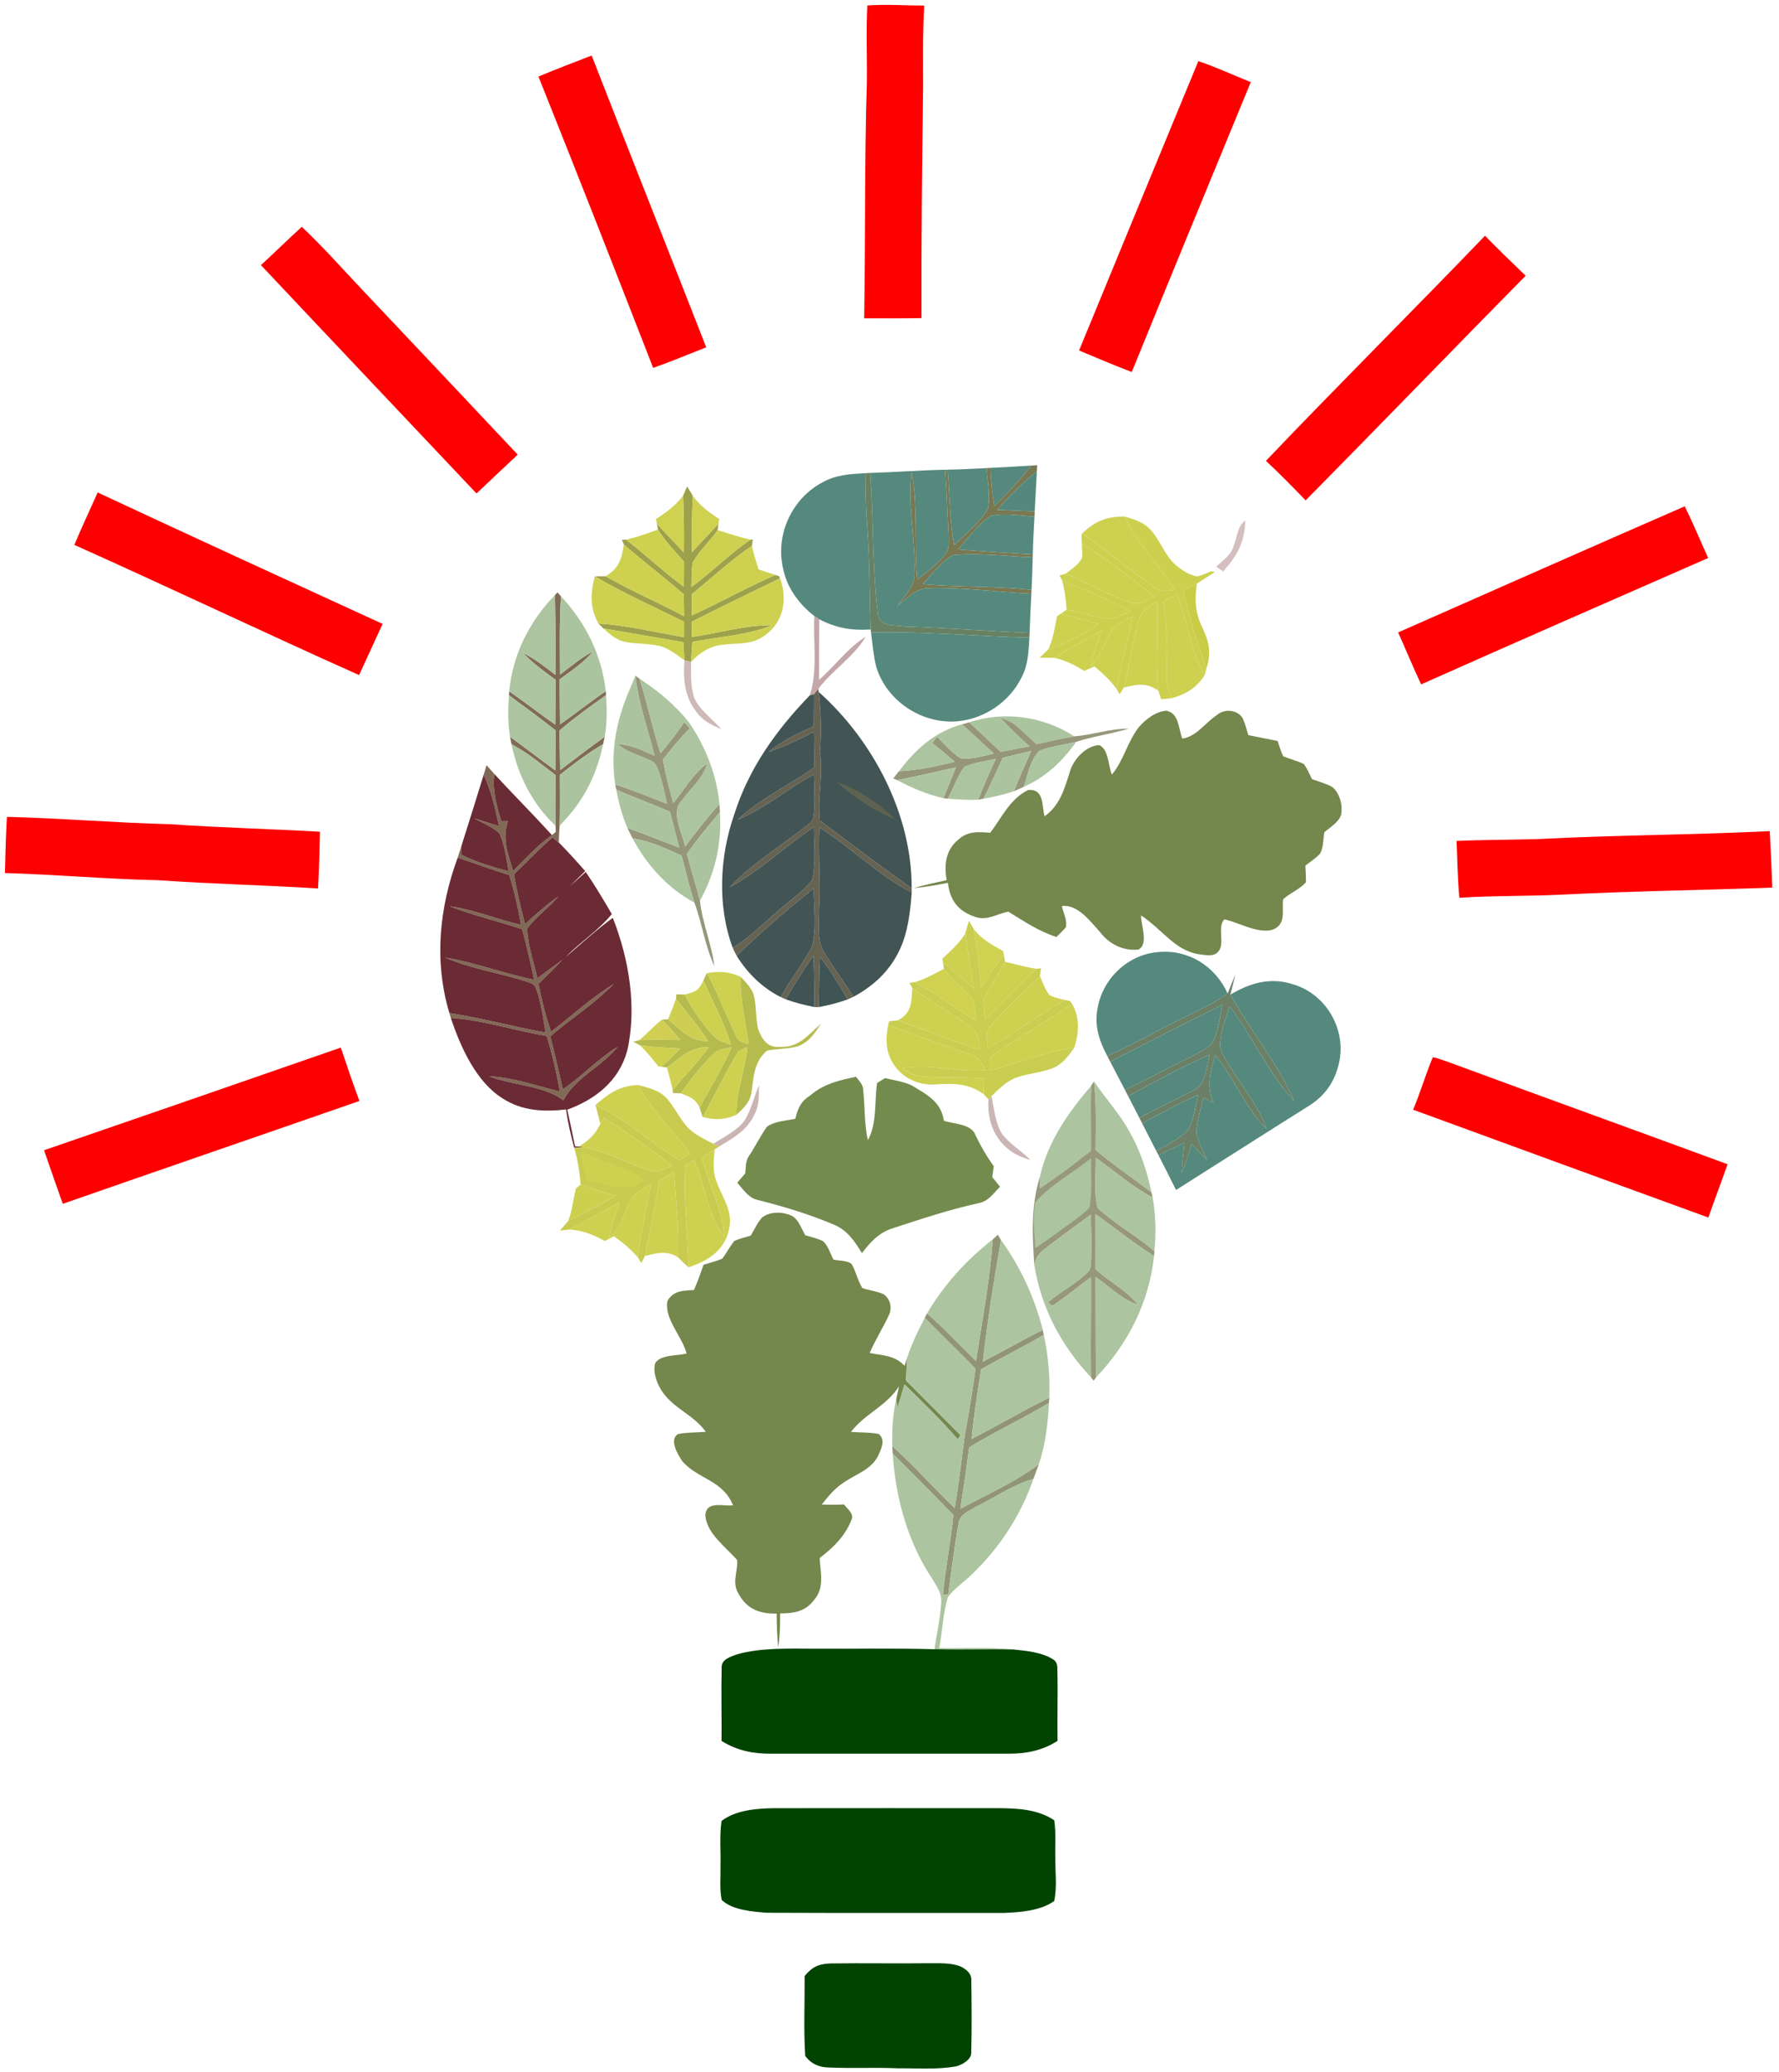 <?xml version="1.0" encoding="UTF-8" standalone="no"?>
<!DOCTYPE svg PUBLIC "-//W3C//DTD SVG 1.1//EN" "http://www.w3.org/Graphics/SVG/1.1/DTD/svg11.dtd">
<svg viewBox="0 0 450 524" height="524.0pt" width="450.0pt" xmlns="http://www.w3.org/2000/svg" version="1.1">
<path d="M 0.00 0.00 L 450.00 0.00 L 450.00 524.00 L 0.00 524.00 L 0.00 0.00 Z" fill="#ffffff" />
<path d="M 219.39 1.38 C 224.16 1.05 229.00 1.39 233.78 1.42 C 233.39 8.28 233.49 15.13 233.50 22.00 C 233.25 41.47 233.03 60.96 233.09 80.44 C 228.25 80.52 223.42 80.51 218.59 80.49 C 218.94 60.66 218.65 40.82 219.27 21.00 C 219.36 14.47 219.06 7.90 219.39 1.38 Z" fill="#fe0000" />
<path d="M 149.66 14.04 C 159.25 38.66 169.02 63.22 178.64 87.83 C 174.17 89.58 169.75 91.43 165.22 93.04 C 155.64 68.45 146.02 43.86 136.20 19.36 C 140.65 17.50 145.16 15.79 149.66 14.04 Z" fill="#fd0001" />
<path d="M 303.12 15.46 C 307.62 16.98 311.97 19.00 316.38 20.77 C 306.34 45.20 296.23 69.61 286.28 94.08 C 281.79 92.36 277.36 90.50 272.95 88.63 C 282.96 64.26 293.07 39.82 303.12 15.46 Z" fill="#fd0001" />
<path d="M 76.34 57.36 C 81.71 62.41 86.61 67.98 91.68 73.33 C 104.80 87.18 117.87 101.08 130.96 114.97 C 127.49 118.24 123.99 121.50 120.53 124.79 C 102.36 105.54 84.15 86.33 66.01 67.05 C 69.48 63.85 72.85 60.54 76.34 57.36 Z" fill="#fe0001" />
<path d="M 375.63 59.62 C 378.99 63.06 382.46 66.38 385.91 69.73 C 367.30 88.60 348.89 107.69 330.26 126.54 C 326.99 123.13 323.67 119.77 320.22 116.54 C 338.48 97.39 357.28 78.70 375.63 59.62 Z" fill="#fe0001" />
<path d="M 260.92 117.74 C 257.94 121.30 254.97 124.83 251.51 127.94 C 250.97 124.75 250.67 121.56 250.52 118.32 C 253.99 118.15 257.45 117.95 260.92 117.74 Z" fill="#56887d" />
<path d="M 260.92 117.74 L 262.37 117.65 L 262.28 119.15 C 258.67 122.16 255.29 125.28 252.31 128.93 C 255.45 129.11 258.59 129.23 261.73 129.33 L 261.67 130.63 C 258.11 130.45 254.05 129.66 250.56 130.50 C 247.34 132.60 244.87 136.08 242.36 138.96 C 248.65 139.44 254.94 139.87 261.24 140.24 L 261.22 140.92 C 254.59 140.67 247.73 139.74 241.11 140.37 C 238.08 142.00 235.73 145.22 233.42 147.72 C 242.59 148.58 251.77 148.14 260.93 149.18 L 260.88 150.13 C 252.26 149.77 243.58 148.46 234.96 148.73 C 231.76 148.67 229.32 151.42 226.94 153.24 C 228.47 151.16 231.00 148.70 231.26 146.04 C 231.82 137.25 229.48 128.15 230.61 119.44 C 232.27 128.31 231.17 137.55 232.05 146.55 C 234.49 144.61 237.29 142.63 239.15 140.11 C 240.28 138.72 239.89 136.70 239.93 135.01 C 239.68 129.60 239.44 124.19 239.08 118.79 L 239.69 118.77 C 240.26 125.18 240.19 131.63 241.36 137.90 C 244.24 135.03 247.65 132.28 249.84 128.84 C 250.57 125.52 249.80 121.74 249.50 118.38 L 250.52 118.32 C 250.67 121.56 250.97 124.75 251.51 127.94 C 254.97 124.83 257.94 121.30 260.92 117.74 Z" fill="#797851" />
<path d="M 239.08 118.79 C 239.44 124.19 239.68 129.60 239.93 135.01 C 239.89 136.70 240.28 138.72 239.15 140.11 C 237.29 142.63 234.49 144.61 232.05 146.55 C 231.17 137.55 232.27 128.31 230.61 119.44 C 229.48 128.15 231.82 137.25 231.26 146.04 C 231.00 148.70 228.47 151.16 226.94 153.24 C 229.32 151.42 231.76 148.67 234.96 148.73 C 243.58 148.46 252.26 149.77 260.88 150.13 C 260.70 153.43 260.56 156.73 260.44 160.03 C 249.95 159.66 239.50 158.75 229.00 158.45 C 226.23 158.00 222.38 158.77 222.00 154.98 C 220.65 143.31 220.95 131.35 220.14 119.60 C 226.46 119.41 232.76 118.91 239.08 118.79 Z" fill="#55897d" />
<path d="M 239.69 118.77 C 242.96 118.71 246.23 118.55 249.50 118.38 C 249.80 121.74 250.57 125.52 249.84 128.84 C 247.65 132.28 244.24 135.03 241.36 137.90 C 240.19 131.63 240.26 125.18 239.69 118.77 Z" fill="#56897e" />
<path d="M 218.92 119.66 C 218.91 124.12 219.01 128.58 219.36 133.03 C 220.03 141.70 219.93 150.48 220.24 159.18 C 215.43 159.51 211.51 158.83 207.24 156.61 L 207.05 156.51 L 205.99 155.80 C 202.09 152.73 199.10 148.73 198.09 143.80 C 196.07 135.25 200.31 126.04 208.07 121.97 C 211.50 120.05 215.08 119.87 218.92 119.66 Z" fill="#55897d" />
<path d="M 218.92 119.66 L 220.14 119.60 C 220.95 131.35 220.65 143.31 222.00 154.98 C 222.38 158.77 226.23 158.00 229.00 158.45 C 239.50 158.75 249.95 159.66 260.44 160.03 L 260.39 161.23 C 247.04 160.96 233.66 159.59 220.32 159.96 L 220.24 159.18 C 219.93 150.48 220.03 141.70 219.36 133.03 C 219.01 128.58 218.91 124.12 218.92 119.66 Z" fill="#688162" />
<path d="M 262.28 119.15 C 262.11 122.55 261.91 125.94 261.73 129.33 C 258.59 129.23 255.45 129.11 252.31 128.93 C 255.29 125.28 258.67 122.16 262.28 119.15 Z" fill="#55887c" />
<path d="M 173.80 123.02 C 174.31 123.78 174.76 124.56 175.23 125.35 C 175.05 130.12 174.91 134.89 175.00 139.67 C 177.23 137.25 179.54 134.91 181.74 132.46 L 181.52 134.08 C 179.57 136.86 176.93 139.24 175.26 142.19 C 174.86 144.22 174.96 146.38 174.91 148.44 C 180.04 144.64 184.58 140.07 189.83 136.47 L 190.43 136.43 C 190.35 136.98 190.27 137.53 190.19 138.07 C 184.80 141.63 180.05 146.19 175.01 150.23 C 175.00 152.03 175.00 153.83 175.00 155.63 C 182.13 152.39 188.97 148.50 196.15 145.40 L 197.07 145.71 L 197.31 146.23 C 189.87 149.87 182.40 153.48 175.00 157.20 C 175.00 158.50 174.99 159.80 174.99 161.10 C 181.77 160.11 188.56 158.03 195.35 158.11 C 189.05 160.70 181.80 160.97 175.14 162.34 C 175.03 164.03 174.92 165.72 174.80 167.40 L 173.14 166.98 C 173.02 165.46 172.94 163.92 172.86 162.40 C 166.11 161.26 159.38 160.05 152.64 158.94 L 151.36 157.68 C 158.69 158.11 165.68 159.92 173.02 161.13 C 173.01 159.82 173.00 158.52 173.00 157.21 C 165.45 153.47 157.71 150.01 150.45 145.75 C 151.35 145.73 152.26 145.73 153.16 145.72 C 159.63 149.42 166.47 152.35 173.04 155.84 C 173.01 153.99 172.98 152.13 172.95 150.28 C 168.00 145.97 162.72 142.03 157.80 137.69 L 157.30 136.50 L 158.39 136.46 C 163.33 140.35 167.92 144.63 172.98 148.38 C 172.99 146.27 173.01 144.16 173.02 142.05 C 170.76 139.46 168.20 136.84 166.43 133.91 L 166.16 132.44 C 168.38 134.91 170.73 137.28 172.98 139.73 C 173.08 134.93 172.96 130.14 172.80 125.34 C 173.12 124.56 173.45 123.79 173.80 123.02 Z" fill="#9ea14b" />
<path d="M 24.70 124.54 C 48.68 135.73 72.73 146.76 96.78 157.78 C 94.80 162.09 92.82 166.41 90.83 170.72 C 66.73 159.95 42.90 148.58 18.81 137.80 C 20.66 133.33 22.74 128.97 24.70 124.54 Z" fill="#fd0001" />
<path d="M 172.80 125.34 C 172.96 130.14 173.08 134.93 172.98 139.73 C 170.73 137.28 168.38 134.91 166.16 132.44 L 165.93 131.26 C 168.51 129.60 170.93 127.82 172.80 125.34 Z" fill="#cfd150" />
<path d="M 175.23 125.35 C 176.99 127.86 179.37 129.59 181.91 131.24 L 181.74 132.46 C 179.54 134.91 177.23 137.25 175.00 139.67 C 174.91 134.89 175.05 130.12 175.23 125.35 Z" fill="#cfd150" />
<path d="M 426.16 128.04 C 428.27 132.33 430.10 136.76 432.08 141.11 C 407.86 151.72 383.63 162.31 359.48 173.07 C 357.44 168.73 355.62 164.31 353.66 159.93 C 377.81 149.29 401.97 138.57 426.16 128.04 Z" fill="#fe0001" />
<path d="M 261.67 130.63 C 261.49 133.83 261.32 137.03 261.24 140.24 C 254.94 139.87 248.65 139.44 242.36 138.96 C 244.87 136.08 247.34 132.60 250.56 130.50 C 254.05 129.66 258.11 130.45 261.67 130.63 Z" fill="#55897d" />
<path d="M 284.44 130.63 C 287.67 137.60 293.27 142.56 297.06 149.19 C 294.89 149.55 293.51 149.77 291.66 148.32 C 285.61 143.95 279.76 139.27 273.73 134.86 C 277.13 131.77 279.75 130.61 284.44 130.63 Z" fill="#ced150" />
<path d="M 284.44 130.63 C 286.68 131.28 288.78 131.86 290.54 133.48 C 293.23 135.98 294.45 140.23 297.24 142.74 C 298.81 144.10 300.75 145.38 302.82 145.78 C 304.03 145.52 305.20 144.94 306.35 144.48 C 306.68 144.53 307.01 144.59 307.34 144.64 C 305.82 145.62 304.29 146.60 302.76 147.58 C 301.65 148.22 300.51 148.83 299.38 149.43 C 300.69 156.13 302.94 162.49 305.21 168.90 L 304.72 170.70 C 300.87 164.17 300.53 157.29 297.67 150.28 C 296.50 150.90 295.35 151.56 294.21 152.21 C 294.87 156.79 295.33 161.37 295.15 166.00 C 295.21 169.81 294.41 173.14 296.49 176.56 C 295.56 176.67 294.63 176.74 293.70 176.82 L 293.00 174.67 C 292.26 167.21 293.11 159.57 292.69 152.05 C 290.73 153.46 288.66 154.33 288.05 156.89 C 286.45 162.46 285.70 168.27 284.27 173.89 L 283.21 175.58 L 282.54 174.38 C 283.23 168.06 285.41 162.11 286.50 155.82 C 284.28 157.09 281.64 157.89 280.57 160.40 C 279.17 163.22 277.89 166.05 275.95 168.57 C 276.55 165.39 277.56 162.38 278.80 159.40 C 274.72 161.68 270.58 163.85 266.62 166.36 C 265.41 166.34 264.20 166.32 262.98 166.32 C 263.71 165.61 264.44 164.91 265.18 164.21 C 269.75 162.52 274.01 160.74 277.89 157.71 C 274.67 156.97 271.50 156.06 268.31 155.20 L 269.79 154.20 C 273.05 154.79 276.21 155.88 279.48 156.38 C 281.63 156.82 284.05 155.31 286.01 154.55 C 281.25 151.97 276.30 149.87 271.27 147.91 C 270.39 147.53 269.51 147.14 268.65 146.74 L 267.97 145.54 L 269.56 145.08 C 274.94 147.37 280.15 150.34 285.69 152.23 C 288.17 153.24 289.83 151.76 292.08 150.93 C 286.10 146.27 280.16 141.35 273.65 137.44 C 273.61 136.77 273.58 136.11 273.56 135.44 L 273.73 134.86 C 279.76 139.27 285.61 143.95 291.66 148.32 C 293.51 149.77 294.89 149.55 297.06 149.19 C 293.27 142.56 287.67 137.60 284.44 130.63 Z" fill="#ccd04e" />
<path d="M 314.98 131.60 C 314.90 137.05 312.96 140.58 309.37 144.51 C 308.80 144.11 308.23 143.70 307.66 143.30 C 309.24 141.77 311.40 140.34 312.03 138.12 C 312.99 135.68 312.87 133.39 314.98 131.60 Z" fill="#d5bec0" />
<path d="M 166.43 133.91 C 168.20 136.84 170.76 139.46 173.02 142.05 C 173.01 144.16 172.99 146.27 172.98 148.38 C 167.92 144.63 163.33 140.35 158.39 136.46 C 161.15 135.85 163.78 134.88 166.43 133.91 Z" fill="#ced14f" />
<path d="M 181.52 134.08 C 184.30 134.87 187.00 135.86 189.83 136.47 C 184.58 140.07 180.04 144.64 174.91 148.44 C 174.96 146.38 174.86 144.22 175.26 142.19 C 176.93 139.24 179.57 136.86 181.52 134.08 Z" fill="#ced150" />
<path d="M 292.08 150.93 C 289.83 151.76 288.17 153.24 285.69 152.23 C 280.15 150.34 274.94 147.37 269.56 145.08 C 271.01 143.95 273.03 142.67 273.76 140.92 C 273.77 139.76 273.74 138.60 273.65 137.44 C 280.16 141.35 286.10 146.27 292.08 150.93 Z" fill="#ced150" />
<path d="M 157.80 137.69 C 162.72 142.03 168.00 145.97 172.95 150.28 C 172.98 152.13 173.01 153.99 173.04 155.84 C 166.47 152.35 159.63 149.42 153.16 145.72 C 156.52 143.81 157.29 141.33 157.80 137.69 Z" fill="#ced150" />
<path d="M 190.19 138.07 C 190.65 140.08 191.26 142.04 191.88 144.00 C 193.31 144.46 194.73 144.93 196.15 145.40 C 188.97 148.50 182.13 152.39 175.00 155.63 C 175.00 153.83 175.00 152.03 175.01 150.23 C 180.05 146.19 184.80 141.63 190.19 138.07 Z" fill="#ced14f" />
<path d="M 241.11 140.37 C 247.73 139.74 254.59 140.67 261.22 140.92 C 261.16 143.67 261.08 146.43 260.93 149.18 C 251.77 148.14 242.59 148.58 233.42 147.72 C 235.73 145.22 238.08 142.00 241.11 140.37 Z" fill="#55897e" />
<path d="M 150.45 145.75 C 157.71 150.01 165.45 153.47 173.00 157.21 C 173.00 158.52 173.01 159.82 173.02 161.13 C 165.68 159.92 158.69 158.11 151.36 157.68 C 149.17 153.56 149.32 150.17 150.45 145.75 Z" fill="#ced150" />
<path d="M 197.31 146.23 C 199.25 151.46 198.25 157.24 193.58 160.60 C 190.23 163.16 186.88 162.55 182.96 163.03 C 179.68 163.30 176.98 165.04 174.80 167.40 C 174.92 165.72 175.03 164.03 175.14 162.34 C 181.80 160.97 189.05 160.70 195.35 158.11 C 188.56 158.03 181.77 160.11 174.99 161.10 C 174.99 159.80 175.00 158.50 175.00 157.20 C 182.40 153.48 189.87 149.87 197.31 146.23 Z" fill="#ced150" />
<path d="M 268.65 146.74 C 269.51 147.14 270.39 147.53 271.27 147.91 C 276.30 149.87 281.25 151.97 286.01 154.55 C 284.05 155.31 281.63 156.82 279.48 156.38 C 276.21 155.88 273.05 154.79 269.79 154.20 C 269.64 151.67 269.32 149.18 268.65 146.74 Z" fill="#ced14f" />
<path d="M 302.76 147.58 C 302.12 151.77 302.33 154.94 304.17 158.79 C 305.84 162.35 306.43 165.02 305.21 168.90 C 302.94 162.49 300.69 156.13 299.38 149.43 C 300.51 148.83 301.65 148.22 302.76 147.58 Z" fill="#c9cc46" />
<path d="M 141.01 149.80 C 141.31 150.12 141.61 150.46 141.90 150.79 C 141.49 157.39 141.62 163.99 141.65 170.59 C 144.35 168.60 146.99 166.27 149.95 164.78 C 147.72 167.56 144.42 169.64 141.57 171.80 C 141.59 175.60 141.60 179.40 141.66 183.20 C 145.55 180.43 149.31 177.50 153.23 174.78 L 153.30 175.78 C 149.29 178.67 145.27 181.51 141.53 184.74 C 141.59 188.08 141.63 191.42 141.67 194.76 C 145.43 191.94 149.15 189.06 152.96 186.31 C 152.83 186.94 152.70 187.56 152.56 188.19 C 148.68 190.45 145.13 193.16 141.62 195.94 C 141.61 200.23 141.71 204.53 141.56 208.81 C 141.46 210.19 141.38 211.57 141.35 212.95 L 142.03 213.74 C 141.30 213.07 140.54 212.41 139.77 211.77 C 136.34 214.67 133.26 217.99 130.00 221.08 C 130.73 225.35 131.68 229.51 132.82 233.69 C 135.52 231.22 138.24 228.79 141.24 226.69 C 138.82 229.58 135.56 231.81 133.35 234.83 C 133.48 239.04 135.00 243.31 135.95 247.41 C 138.02 245.82 140.11 244.25 142.24 242.74 C 140.29 244.81 138.26 246.82 136.21 248.79 C 137.01 252.91 138.01 256.95 139.40 260.90 C 144.64 256.89 149.64 252.28 155.23 248.84 C 150.41 253.80 144.49 257.53 139.19 262.07 C 140.34 266.52 141.36 271.00 142.37 275.49 C 147.25 272.18 151.20 267.83 156.22 264.72 C 152.20 269.80 145.39 272.53 142.53 278.25 C 137.37 274.41 129.74 274.53 123.75 272.17 C 130.05 272.52 135.56 274.58 141.64 276.04 C 140.78 271.28 139.69 266.60 138.28 261.98 C 130.16 260.64 122.20 257.95 114.03 257.41 C 113.91 257.00 113.78 256.60 113.67 256.19 C 121.87 257.46 129.86 259.64 138.02 261.14 C 137.31 257.28 136.89 253.08 135.37 249.43 C 134.95 248.90 134.34 248.54 133.55 248.34 C 126.55 246.02 119.48 245.13 112.60 242.15 C 120.24 243.40 127.48 246.27 135.09 247.75 C 134.22 243.47 133.21 239.23 132.09 235.01 C 126.02 232.93 119.72 231.54 113.75 229.18 C 120.01 230.04 125.63 232.52 131.79 233.88 C 131.07 229.59 130.09 225.45 128.83 221.29 C 124.43 219.94 120.13 218.33 115.77 216.89 C 116.08 215.94 116.38 215.00 116.68 214.05 L 116.68 216.14 C 120.51 218.08 124.57 219.25 128.70 220.35 C 128.06 217.18 127.68 213.70 126.34 210.75 C 124.58 209.06 122.02 208.09 119.89 206.94 C 122.00 207.59 124.12 208.25 126.23 208.92 C 125.26 204.47 124.33 200.08 122.34 195.94 C 122.58 195.13 122.83 194.32 123.07 193.51 C 123.73 194.26 124.38 195.00 125.05 195.74 C 124.51 199.97 125.58 203.73 126.82 207.69 C 127.37 207.68 127.93 207.66 128.49 207.65 C 126.95 212.19 128.49 215.96 129.80 220.29 C 132.94 217.08 135.95 213.81 139.62 211.18 L 140.58 210.39 L 140.53 208.85 C 140.41 204.57 140.53 200.30 140.52 196.01 C 137.73 193.86 135.06 191.69 132.14 189.81 C 131.22 189.25 130.30 188.70 129.37 188.15 C 129.24 187.55 129.12 186.94 129.01 186.33 C 132.86 189.12 136.62 192.02 140.46 194.82 C 140.50 191.45 140.53 188.09 140.56 184.72 C 137.52 182.33 134.46 179.99 131.32 177.74 C 130.46 177.10 129.60 176.46 128.74 175.81 L 128.81 174.83 C 132.75 177.55 136.50 180.53 140.45 183.23 C 140.52 179.45 140.53 175.68 140.52 171.90 C 137.65 169.78 134.77 167.75 132.32 165.12 C 135.28 166.62 137.86 168.63 140.48 170.65 C 140.58 163.92 140.51 157.22 140.38 150.49 L 141.01 149.80 Z" fill="#806a56" />
<path d="M 297.67 150.28 C 300.53 157.29 300.87 164.17 304.72 170.70 C 302.73 173.91 300.06 175.51 296.49 176.56 C 294.41 173.14 295.21 169.81 295.15 166.00 C 295.33 161.37 294.87 156.79 294.21 152.21 C 295.35 151.56 296.50 150.90 297.67 150.28 Z" fill="#ced150" />
<path d="M 140.38 150.49 C 140.51 157.22 140.58 163.92 140.48 170.65 C 137.86 168.63 135.28 166.62 132.32 165.12 C 134.77 167.75 137.65 169.78 140.52 171.90 C 140.53 175.68 140.52 179.45 140.45 183.23 C 136.50 180.53 132.75 177.55 128.81 174.83 C 129.66 165.62 133.93 157.06 140.38 150.49 Z" fill="#acc49f" />
<path d="M 141.90 150.79 C 148.19 157.54 152.17 165.57 153.23 174.78 C 149.31 177.50 145.55 180.43 141.66 183.20 C 141.60 179.40 141.59 175.60 141.57 171.80 C 144.42 169.64 147.72 167.56 149.95 164.78 C 146.99 166.27 144.35 168.60 141.65 170.59 C 141.62 163.99 141.49 157.39 141.90 150.79 Z" fill="#abc4a0" />
<path d="M 292.69 152.05 C 293.11 159.57 292.26 167.21 293.00 174.67 C 290.07 172.58 287.54 173.03 284.27 173.89 C 285.70 168.27 286.45 162.46 288.05 156.89 C 288.66 154.33 290.73 153.46 292.69 152.05 Z" fill="#ced150" />
<path d="M 267.36 155.86 L 268.31 155.20 C 271.50 156.06 274.67 156.97 277.89 157.71 C 274.01 160.74 269.75 162.52 265.18 164.21 C 266.39 161.53 266.81 158.72 267.36 155.86 Z" fill="#ced14f" />
<path d="M 205.99 155.80 L 207.05 156.51 L 207.24 156.61 C 207.17 161.71 207.16 166.82 207.18 171.92 C 211.20 168.45 214.45 163.79 218.98 161.03 C 215.95 166.13 210.56 169.44 206.99 174.22 L 205.91 175.56 L 204.83 175.86 C 206.90 169.66 205.66 162.31 205.99 155.80 Z" fill="#c3a7a9" />
<path d="M 286.50 155.82 C 285.41 162.11 283.23 168.06 282.54 174.38 C 280.96 172.11 278.94 170.31 276.85 168.52 C 275.98 168.90 275.11 169.28 274.24 169.66 C 271.84 168.19 269.41 166.92 266.62 166.36 C 270.58 163.85 274.72 161.68 278.80 159.40 C 277.56 162.38 276.55 165.39 275.95 168.57 C 277.89 166.05 279.17 163.22 280.57 160.40 C 281.64 157.89 284.28 157.09 286.50 155.82 Z" fill="#ced150" />
<path d="M 152.64 158.94 C 159.38 160.05 166.11 161.26 172.86 162.40 C 172.94 163.92 173.02 165.46 173.14 166.98 C 171.24 165.64 169.11 163.90 166.83 163.35 C 164.07 162.72 161.03 162.85 158.25 162.36 C 155.98 161.93 154.30 160.45 152.64 158.94 Z" fill="#ccd24e" />
<path d="M 260.39 161.23 C 260.15 164.77 260.12 168.05 258.43 171.25 C 255.37 177.51 248.98 181.83 242.05 182.42 C 233.06 183.10 224.23 177.23 221.62 168.56 C 220.94 165.75 220.71 162.82 220.32 159.96 C 233.66 159.59 247.04 160.96 260.39 161.23 Z" fill="#55897d" />
<path d="M 173.14 166.98 L 174.80 167.40 C 174.80 170.34 174.66 173.59 175.58 176.41 C 176.90 179.52 180.24 181.85 182.45 184.38 C 179.94 183.35 177.67 182.21 176.09 179.93 C 173.09 176.10 172.78 171.66 173.14 166.98 Z" fill="#ceb9b7" />
<path d="M 160.72 170.87 C 161.55 177.93 163.89 184.22 165.59 191.15 C 162.51 189.80 159.66 188.36 156.22 188.15 C 158.77 190.37 161.80 190.93 164.73 192.39 C 165.90 192.86 166.25 194.11 166.68 195.18 C 167.58 197.81 168.14 200.60 168.76 203.30 C 164.41 201.60 160.07 199.84 155.62 198.39 C 154.29 189.69 156.04 181.56 159.60 173.62 C 159.97 172.71 160.35 171.79 160.72 170.87 Z" fill="#abc49f" />
<path d="M 160.72 170.87 L 161.79 171.65 C 163.73 177.88 165.06 184.28 167.08 190.50 C 169.25 187.97 171.22 185.36 173.08 182.60 C 173.55 183.12 174.02 183.63 174.49 184.15 C 172.07 186.68 169.82 189.34 167.66 192.10 C 168.38 195.81 169.25 199.44 170.31 203.07 C 173.06 199.80 175.36 195.49 178.90 193.10 C 177.75 197.01 174.79 199.18 172.47 202.47 C 169.52 205.32 172.66 210.66 173.28 214.07 C 176.09 210.41 178.88 206.74 181.99 203.33 L 182.11 205.34 C 179.22 208.81 176.31 212.24 173.76 215.97 C 174.81 219.93 176.05 223.83 177.05 227.79 C 177.66 233.49 180.01 238.69 180.71 244.36 C 178.34 239.24 177.62 233.60 175.65 228.27 C 174.41 224.35 173.43 220.38 172.42 216.39 C 169.43 215.03 166.56 213.68 163.40 212.75 C 162.27 212.49 161.14 212.23 160.00 212.00 C 159.56 211.14 159.12 210.28 158.71 209.40 C 163.13 210.92 167.45 212.69 171.81 214.35 C 171.03 211.33 170.23 208.31 169.46 205.29 C 164.98 203.30 160.33 201.71 155.87 199.66 L 155.62 198.39 C 160.07 199.84 164.41 201.60 168.76 203.30 C 168.14 200.60 167.58 197.81 166.68 195.18 C 166.25 194.11 165.90 192.86 164.73 192.39 C 161.80 190.93 158.77 190.37 156.22 188.15 C 159.66 188.36 162.51 189.80 165.59 191.15 C 163.89 184.22 161.55 177.93 160.72 170.87 Z" fill="#96967a" />
<path d="M 161.79 171.65 C 166.48 174.70 170.76 178.29 174.28 182.66 C 178.47 188.84 181.26 195.87 181.99 203.33 C 178.88 206.74 176.09 210.41 173.28 214.07 C 172.66 210.66 169.52 205.32 172.47 202.47 C 174.79 199.18 177.75 197.01 178.90 193.10 C 175.36 195.49 173.06 199.80 170.31 203.07 C 169.25 199.44 168.38 195.81 167.66 192.10 C 169.82 189.34 172.07 186.68 174.49 184.15 C 174.02 183.63 173.55 183.12 173.08 182.60 C 171.22 185.36 169.25 187.97 167.08 190.50 C 165.06 184.28 163.73 177.88 161.79 171.65 Z" fill="#acc4a0" />
<path d="M 206.99 174.22 L 207.09 174.97 C 207.64 180.12 207.85 184.86 207.39 190.00 C 208.32 195.91 206.72 201.56 207.38 207.48 C 215.07 213.29 222.77 219.07 230.61 224.68 L 230.62 225.68 C 222.17 221.35 215.31 214.33 207.27 209.25 C 206.93 216.18 207.63 223.07 207.19 230.00 C 207.18 233.66 206.53 238.09 208.69 241.25 C 210.99 244.92 213.57 248.40 215.87 252.07 C 215.39 252.31 214.90 252.53 214.41 252.74 C 212.28 249.00 209.99 245.35 207.40 241.91 C 207.20 246.16 207.19 250.43 207.12 254.68 L 206.02 254.67 C 206.00 250.34 205.94 246.00 205.79 241.67 C 203.24 245.24 200.92 248.90 198.76 252.71 L 197.50 252.16 C 199.88 247.79 203.03 243.88 205.34 239.49 C 206.67 234.87 205.82 229.41 205.86 224.61 C 199.16 230.03 192.46 235.67 186.35 241.74 C 185.99 241.07 185.65 240.38 185.34 239.68 C 190.55 236.47 194.51 232.06 199.27 228.30 C 201.36 226.50 203.82 224.77 205.43 222.53 C 206.50 218.29 205.88 213.46 205.89 209.11 C 198.66 213.95 192.25 220.21 184.61 224.35 C 190.34 218.19 197.95 213.73 204.47 208.47 C 205.35 207.84 205.81 207.02 205.85 206.03 C 206.22 202.68 205.97 199.21 205.88 195.85 C 199.26 199.37 193.53 204.43 186.64 207.27 C 192.25 201.95 199.67 198.57 206.01 194.01 C 205.98 191.04 205.95 188.07 205.90 185.09 C 202.15 186.94 198.46 188.83 194.48 190.14 C 197.90 187.30 201.83 185.45 205.86 183.65 C 205.90 180.96 205.90 178.26 205.91 175.56 L 206.99 174.22 Z" fill="#666352" />
<path d="M 204.83 175.86 L 205.91 175.56 C 205.90 178.26 205.90 180.96 205.86 183.65 C 201.83 185.45 197.90 187.30 194.48 190.14 C 198.46 188.83 202.15 186.94 205.90 185.09 C 205.95 188.07 205.98 191.04 206.01 194.01 C 199.67 198.57 192.25 201.95 186.64 207.27 C 193.53 204.43 199.26 199.37 205.88 195.85 C 205.97 199.21 206.22 202.68 205.85 206.03 C 205.81 207.02 205.35 207.84 204.47 208.47 C 197.95 213.73 190.34 218.19 184.61 224.35 C 192.25 220.21 198.66 213.95 205.89 209.11 C 205.88 213.46 206.50 218.29 205.43 222.53 C 203.82 224.77 201.36 226.50 199.27 228.30 C 194.51 232.06 190.55 236.47 185.34 239.68 C 181.39 229.04 182.02 216.54 185.74 205.92 C 189.43 194.26 196.41 184.55 204.83 175.86 Z" fill="#425454" />
<path d="M 207.09 174.97 C 220.88 187.29 230.70 205.99 230.61 224.68 C 222.77 219.07 215.07 213.29 207.38 207.48 C 206.72 201.56 208.32 195.91 207.39 190.00 C 207.85 184.86 207.64 180.12 207.09 174.97 Z" fill="#425454" />
<path d="M 128.74 175.81 C 129.60 176.46 130.46 177.10 131.32 177.74 C 134.46 179.99 137.52 182.33 140.56 184.72 C 140.53 188.09 140.50 191.45 140.46 194.82 C 136.62 192.02 132.86 189.12 129.01 186.33 C 128.45 182.84 128.48 179.33 128.74 175.81 Z" fill="#acc4a0" />
<path d="M 153.30 175.78 C 153.53 179.31 153.57 182.81 152.96 186.31 C 149.15 189.06 145.43 191.94 141.67 194.76 C 141.63 191.42 141.59 188.08 141.53 184.74 C 145.27 181.51 149.29 178.67 153.30 175.78 Z" fill="#acc4a0" />
<path d="M 295.08 179.73 C 298.27 180.41 298.08 184.30 299.06 186.78 C 302.65 186.28 304.82 182.81 307.82 180.82 C 309.72 179.19 312.97 179.40 314.33 181.62 C 314.95 182.99 315.33 184.48 315.77 185.91 C 318.23 186.41 320.71 186.87 323.18 187.39 C 323.61 188.68 323.99 190.03 324.59 191.25 C 326.28 191.98 328.13 192.39 329.79 193.19 C 330.67 194.35 331.24 195.77 331.89 197.06 C 333.59 197.66 335.40 198.14 336.99 199.01 C 338.92 200.58 339.72 203.72 339.22 206.09 C 338.63 207.94 336.39 209.24 334.99 210.47 C 334.69 212.20 334.78 214.33 333.91 215.88 C 332.83 217.04 331.45 217.94 330.19 218.90 C 330.29 220.30 330.34 221.70 330.34 223.10 C 328.81 224.89 326.32 225.80 324.58 227.40 C 324.17 230.36 325.48 233.66 321.94 235.10 C 318.25 236.24 313.36 233.26 309.69 232.49 C 307.86 234.52 309.80 238.31 308.36 240.39 C 307.17 242.20 304.76 241.46 302.96 241.27 C 296.96 240.14 293.88 234.90 288.63 231.51 C 288.55 233.95 290.67 238.71 287.95 240.14 C 284.08 240.52 280.61 238.77 278.28 235.74 C 275.87 233.08 272.64 228.64 268.60 229.12 C 268.95 230.75 270.05 232.87 269.58 234.55 C 268.83 235.38 268.04 236.18 267.22 236.95 C 262.71 235.48 259.03 232.99 255.05 230.54 C 251.88 231.18 249.51 233.07 246.25 231.71 C 242.22 230.26 240.25 227.50 239.78 223.25 C 236.91 223.81 234.04 224.34 231.12 224.60 C 233.86 223.77 236.62 223.21 239.45 222.59 C 238.81 218.61 239.15 215.07 242.38 212.35 C 244.80 210.13 247.42 210.34 250.48 210.60 C 253.44 206.69 255.46 202.07 260.05 199.78 C 264.19 199.45 263.50 203.70 264.22 206.44 C 268.07 203.66 269.18 199.72 270.54 195.42 C 271.38 192.18 274.60 188.58 278.04 188.43 C 280.46 189.44 280.33 193.78 281.26 195.89 C 284.24 192.27 285.18 187.66 287.99 183.99 C 289.69 181.96 292.34 179.88 295.08 179.73 Z" fill="#74874c" />
<path d="M 271.76 186.22 C 268.54 186.78 265.36 187.55 262.16 188.19 C 260.21 186.37 258.25 184.45 256.15 182.81 C 255.11 182.33 254.07 181.87 253.02 181.43 C 255.32 184.06 257.86 186.43 260.46 188.74 C 258.03 189.22 255.60 189.70 253.16 190.16 C 250.45 187.71 247.85 185.13 245.14 182.67 C 254.04 179.72 263.91 181.15 271.76 186.22 Z" fill="#abc4a0" />
<path d="M 253.02 181.43 C 254.07 181.87 255.11 182.33 256.15 182.81 C 258.25 184.45 260.21 186.37 262.16 188.19 C 265.36 187.55 268.54 186.78 271.76 186.22 C 276.47 185.83 280.79 184.25 285.52 184.26 C 281.15 185.59 276.61 186.19 272.25 187.59 C 269.18 188.40 265.83 188.69 262.89 189.89 C 260.66 192.09 259.92 196.05 259.00 198.95 C 258.16 199.35 257.31 199.73 256.46 200.09 C 257.84 196.66 259.32 193.27 260.85 189.90 C 258.45 190.48 256.06 191.06 253.66 191.64 C 252.03 195.09 250.53 198.62 248.74 201.99 L 247.42 202.24 C 248.77 198.73 250.30 195.31 251.90 191.91 C 249.27 192.49 246.42 192.84 243.95 193.93 C 242.18 196.33 241.18 199.34 239.76 201.96 L 238.64 201.85 C 239.67 199.25 240.74 196.66 241.81 194.07 C 236.85 195.10 231.92 196.37 226.94 197.29 L 225.95 196.85 C 226.43 196.24 226.91 195.63 227.40 195.03 C 232.20 194.79 236.85 193.82 241.49 192.61 C 239.63 191.00 237.73 189.43 235.79 187.91 C 236.21 187.37 236.62 186.84 237.03 186.30 C 238.93 188.21 240.87 190.53 243.23 191.88 C 245.93 192.01 248.79 191.13 251.42 190.58 C 248.71 188.13 246.07 185.59 243.32 183.18 L 245.14 182.67 C 247.85 185.13 250.45 187.71 253.16 190.16 C 255.60 189.70 258.03 189.22 260.46 188.74 C 257.86 186.43 255.32 184.06 253.02 181.43 Z" fill="#969679" />
<path d="M 243.32 183.18 C 246.07 185.59 248.71 188.13 251.42 190.58 C 248.79 191.13 245.93 192.01 243.23 191.88 C 240.87 190.53 238.93 188.21 237.03 186.30 C 236.62 186.84 236.21 187.37 235.79 187.91 C 237.73 189.43 239.63 191.00 241.49 192.61 C 236.85 193.82 232.20 194.79 227.40 195.03 C 231.62 189.47 236.43 185.07 243.32 183.18 Z" fill="#acc4a0" />
<path d="M 272.25 187.59 C 268.68 192.55 264.65 196.44 259.00 198.95 C 259.92 196.05 260.66 192.09 262.89 189.89 C 265.83 188.69 269.18 188.40 272.25 187.59 Z" fill="#aac5a0" />
<path d="M 129.37 188.15 C 130.30 188.70 131.22 189.25 132.14 189.81 C 135.06 191.69 137.73 193.86 140.52 196.01 C 140.53 200.30 140.41 204.57 140.53 208.85 C 134.61 203.25 131.02 196.08 129.37 188.15 Z" fill="#acc4a0" />
<path d="M 152.56 188.19 C 150.77 196.51 147.52 202.74 141.56 208.81 C 141.71 204.53 141.61 200.23 141.62 195.94 C 145.13 193.16 148.68 190.45 152.56 188.19 Z" fill="#abc49f" />
<path d="M 260.85 189.90 C 259.32 193.27 257.84 196.66 256.46 200.09 C 253.93 200.96 251.36 201.51 248.74 201.99 C 250.53 198.62 252.03 195.09 253.66 191.64 C 256.06 191.06 258.45 190.48 260.85 189.90 Z" fill="#abc49f" />
<path d="M 251.90 191.91 C 250.30 195.31 248.77 198.73 247.42 202.24 C 244.86 202.34 242.31 202.20 239.76 201.96 C 241.18 199.34 242.18 196.33 243.95 193.93 C 246.42 192.84 249.27 192.49 251.90 191.91 Z" fill="#acc49f" />
<path d="M 241.81 194.07 C 240.74 196.66 239.67 199.25 238.64 201.85 C 234.50 200.91 230.67 199.27 226.94 197.29 C 231.92 196.37 236.85 195.10 241.81 194.07 Z" fill="#adc4a1" />
<path d="M 122.34 195.94 C 124.33 200.08 125.26 204.47 126.23 208.92 C 124.12 208.25 122.00 207.59 119.89 206.94 C 122.02 208.09 124.58 209.06 126.34 210.75 C 127.68 213.70 128.06 217.18 128.70 220.35 C 124.57 219.25 120.51 218.08 116.68 216.14 L 116.68 214.05 C 118.58 208.02 120.50 201.99 122.34 195.94 Z" fill="#6a2b34" />
<path d="M 125.05 195.74 C 129.85 200.94 134.85 205.95 139.62 211.18 C 135.95 213.81 132.94 217.08 129.80 220.29 C 128.49 215.96 126.95 212.19 128.49 207.65 C 127.93 207.66 127.37 207.68 126.82 207.69 C 125.58 203.73 124.51 199.97 125.05 195.74 Z" fill="#6a2c34" />
<path d="M 211.50 197.63 C 217.07 199.72 222.30 202.99 226.45 207.27 C 221.00 204.93 215.89 201.63 211.50 197.63 Z" fill="#5e6351" />
<path d="M 155.87 199.66 C 160.33 201.71 164.98 203.30 169.46 205.29 C 170.23 208.31 171.03 211.33 171.81 214.35 C 167.45 212.69 163.13 210.92 158.71 209.40 C 157.37 206.28 156.50 203.00 155.87 199.66 Z" fill="#abc49f" />
<path d="M 182.11 205.34 C 182.60 213.35 180.90 220.78 177.05 227.79 C 176.05 223.83 174.81 219.93 173.76 215.97 C 176.31 212.24 179.22 208.81 182.11 205.34 Z" fill="#abc49f" />
<path d="M 1.75 206.57 C 15.52 206.92 29.23 208.08 43.00 208.43 C 55.64 209.30 68.28 209.62 80.93 210.33 C 80.85 215.12 80.70 219.90 80.45 224.69 C 66.97 223.82 53.48 223.55 40.00 222.59 C 27.06 222.33 14.18 221.15 1.25 220.78 C 1.35 217.11 1.42 213.43 1.59 209.76 C 1.65 208.70 1.70 207.63 1.75 206.57 Z" fill="#fd0001" />
<path d="M 207.27 209.25 C 215.31 214.33 222.17 221.35 230.62 225.68 C 230.26 230.54 229.65 236.00 227.46 240.42 C 225.01 245.57 220.87 249.43 215.87 252.07 C 213.57 248.40 210.99 244.92 208.69 241.25 C 206.53 238.09 207.18 233.66 207.19 230.00 C 207.63 223.07 206.93 216.18 207.27 209.25 Z" fill="#425454" />
<path d="M 447.66 210.18 C 447.89 214.94 448.15 219.70 448.30 224.46 C 430.55 225.12 412.79 225.34 395.05 226.24 C 386.42 226.67 377.77 226.47 369.15 227.03 C 368.71 222.24 368.63 217.47 368.44 212.67 C 375.29 212.35 382.15 212.40 389.00 212.19 C 408.55 211.18 428.11 211.14 447.66 210.18 Z" fill="#fe0000" />
<path d="M 139.77 211.77 C 140.54 212.41 141.30 213.07 142.03 213.74 C 144.09 215.87 146.08 218.06 148.02 220.29 C 146.73 221.56 145.44 222.82 144.17 224.11 C 145.51 222.91 146.83 221.70 148.16 220.50 C 150.52 223.95 152.64 227.54 154.76 231.15 C 151.36 235.35 146.85 238.14 143.06 242.05 C 147.00 238.68 150.80 235.17 155.01 232.11 C 159.10 242.48 161.18 254.80 158.64 265.78 C 156.54 273.37 150.64 278.01 143.49 280.62 C 144.19 283.70 144.83 286.79 145.46 289.89 L 146.39 289.96 L 147.60 290.12 L 145.25 290.27 C 144.38 287.07 143.63 283.86 143.17 280.57 C 137.51 281.21 132.09 280.96 127.18 277.80 C 120.41 273.61 116.46 264.68 114.03 257.41 C 122.20 257.95 130.16 260.64 138.28 261.98 C 139.69 266.60 140.78 271.28 141.64 276.04 C 135.56 274.58 130.05 272.52 123.75 272.17 C 129.74 274.53 137.37 274.41 142.53 278.25 C 145.39 272.53 152.20 269.80 156.22 264.72 C 151.20 267.83 147.25 272.18 142.37 275.49 C 141.36 271.00 140.34 266.52 139.19 262.07 C 144.49 257.53 150.41 253.80 155.23 248.84 C 149.64 252.28 144.64 256.89 139.40 260.90 C 138.01 256.95 137.01 252.91 136.21 248.79 C 138.26 246.82 140.29 244.81 142.24 242.74 C 140.11 244.25 138.02 245.82 135.95 247.41 C 135.00 243.31 133.48 239.04 133.35 234.83 C 135.56 231.81 138.82 229.58 141.24 226.69 C 138.24 228.79 135.52 231.22 132.82 233.69 C 131.68 229.51 130.73 225.35 130.00 221.08 C 133.26 217.99 136.34 214.67 139.77 211.77 Z" fill="#6a2b34" />
<path d="M 160.00 212.00 C 161.14 212.23 162.27 212.49 163.40 212.75 C 166.56 213.68 169.43 215.03 172.42 216.39 C 173.43 220.38 174.41 224.35 175.65 228.27 C 168.85 224.59 163.61 218.77 160.00 212.00 Z" fill="#abc59f" />
<path d="M 115.77 216.89 C 120.13 218.33 124.43 219.94 128.83 221.29 C 130.09 225.45 131.07 229.59 131.79 233.88 C 125.63 232.52 120.01 230.04 113.75 229.18 C 119.72 231.54 126.02 232.93 132.09 235.01 C 133.21 239.23 134.22 243.47 135.09 247.75 C 127.48 246.27 120.24 243.40 112.60 242.15 C 119.48 245.13 126.55 246.02 133.55 248.34 C 134.34 248.54 134.95 248.90 135.37 249.43 C 136.89 253.08 137.31 257.28 138.02 261.14 C 129.86 259.64 121.87 257.46 113.67 256.19 C 109.75 243.06 111.10 229.61 115.77 216.89 Z" fill="#6a2b34" />
<path d="M 205.86 224.61 C 205.82 229.41 206.67 234.87 205.34 239.49 C 203.03 243.88 199.88 247.79 197.50 252.16 C 192.80 249.77 189.14 246.19 186.35 241.74 C 192.46 235.67 199.16 230.03 205.86 224.61 Z" fill="#425454" />
<path d="M 245.09 232.85 L 246.27 234.86 C 247.28 239.73 247.53 244.76 248.18 249.70 C 249.96 246.84 251.95 244.14 253.91 241.40 L 254.22 243.22 C 252.66 246.24 250.66 249.01 249.13 252.04 C 248.25 253.68 249.07 256.08 249.18 257.86 C 253.69 253.75 257.63 249.07 262.15 244.98 L 263.34 244.89 L 263.05 246.83 C 259.30 250.47 255.53 254.14 251.90 257.90 C 251.03 258.88 249.96 259.95 249.52 261.20 C 249.54 262.49 249.74 263.83 249.89 265.12 C 256.53 261.30 262.79 256.85 269.31 252.86 L 270.68 253.16 L 271.22 253.92 C 264.31 258.42 257.21 262.64 250.45 267.36 C 250.41 268.51 250.38 269.66 250.34 270.81 C 257.59 268.91 264.29 265.98 271.76 264.92 C 270.23 267.09 268.74 269.15 266.18 270.17 C 263.11 271.32 259.60 271.50 256.55 272.70 C 254.37 273.68 252.48 275.53 250.80 277.20 L 250.04 278.03 C 249.64 277.59 249.24 277.14 248.83 276.70 C 248.89 275.36 248.94 274.01 248.98 272.67 C 243.65 272.30 238.29 272.63 232.98 272.18 C 231.11 272.02 229.81 271.02 228.23 270.12 C 235.32 269.01 242.10 271.23 249.26 270.61 C 248.29 268.75 247.71 267.37 245.54 266.72 C 238.57 264.23 231.59 261.81 224.68 259.14 L 224.92 258.26 L 227.04 258.05 C 234.09 260.44 240.93 263.36 248.06 265.54 C 247.57 263.62 247.78 261.33 246.02 260.11 C 241.20 256.34 235.65 253.51 230.74 249.85 L 230.07 248.55 L 231.51 248.36 C 236.84 251.24 241.54 255.10 246.87 258.02 C 246.68 256.26 246.68 254.36 246.16 252.67 C 243.86 249.94 240.81 247.99 238.75 245.00 L 238.52 243.41 C 241.13 245.60 243.81 247.71 246.34 249.99 C 245.56 245.26 244.65 240.49 244.26 235.71 L 245.09 232.85 Z" fill="#c9cd50" />
<path d="M 246.27 234.86 C 248.22 237.55 250.93 238.92 253.74 240.51 L 253.91 241.40 C 251.95 244.14 249.96 246.84 248.18 249.70 C 247.53 244.76 247.28 239.73 246.27 234.86 Z" fill="#cfd150" />
<path d="M 244.01 236.36 L 244.26 235.71 C 244.65 240.49 245.56 245.26 246.34 249.99 C 243.81 247.71 241.13 245.60 238.52 243.41 L 238.39 242.43 C 240.42 240.52 242.46 238.71 244.01 236.36 Z" fill="#ced050" />
<path d="M 292.96 240.77 C 300.57 240.02 307.45 244.34 310.53 251.26 C 304.92 255.13 298.71 257.47 292.77 260.72 C 288.61 262.99 284.39 265.08 280.10 267.07 C 278.06 263.26 276.76 259.32 277.64 254.96 C 278.92 247.46 285.32 241.36 292.96 240.77 Z" fill="#55897d" />
<path d="M 205.79 241.67 C 205.94 246.00 206.00 250.34 206.02 254.67 C 203.55 254.19 201.12 253.57 198.76 252.71 C 200.92 248.90 203.24 245.24 205.79 241.67 Z" fill="#415353" />
<path d="M 207.40 241.91 C 209.99 245.35 212.28 249.00 214.41 252.74 C 212.04 253.60 209.59 254.22 207.12 254.68 C 207.19 250.43 207.20 246.16 207.40 241.91 Z" fill="#3f5455" />
<path d="M 254.22 243.22 C 256.86 243.83 259.45 244.60 262.15 244.98 C 257.63 249.07 253.69 253.75 249.18 257.86 C 249.07 256.08 248.25 253.68 249.13 252.04 C 250.66 249.01 252.66 246.24 254.22 243.22 Z" fill="#ced150" />
<path d="M 238.75 245.00 C 240.81 247.99 243.86 249.94 246.16 252.67 C 246.68 254.36 246.68 256.26 246.87 258.02 C 241.54 255.10 236.84 251.24 231.51 248.36 C 234.07 247.53 236.40 246.28 238.75 245.00 Z" fill="#cfd14f" />
<path d="M 187.39 247.06 C 187.18 253.00 188.64 258.19 189.38 264.08 C 188.00 263.55 186.80 263.58 186.18 262.01 C 183.65 256.73 181.61 251.25 178.79 246.09 C 181.87 245.57 184.55 245.67 187.39 247.06 Z" fill="#ced14f" />
<path d="M 178.79 246.09 C 181.61 251.25 183.65 256.73 186.18 262.01 C 186.80 263.58 188.00 263.55 189.38 264.08 C 188.64 258.19 187.18 253.00 187.39 247.06 C 188.57 248.34 190.04 249.76 190.61 251.44 C 191.40 254.26 191.08 257.40 191.77 260.25 C 192.64 262.60 194.10 265.00 196.98 264.73 C 202.07 265.06 204.33 261.81 207.72 258.80 C 206.11 261.27 204.70 263.54 201.79 264.60 C 199.31 265.32 196.55 265.17 194.01 265.69 C 190.74 268.53 190.70 272.02 190.11 275.99 C 189.83 278.64 188.15 280.19 186.29 281.90 C 186.16 275.95 188.53 270.72 189.03 264.77 C 188.30 265.11 187.58 265.46 186.85 265.82 C 183.52 271.19 180.84 276.97 177.75 282.49 C 177.47 281.71 177.21 280.92 176.96 280.12 C 179.69 275.00 182.78 270.13 185.08 264.78 C 183.41 265.26 181.70 265.20 180.48 266.50 C 177.39 269.52 174.65 272.94 172.21 276.50 C 171.54 276.46 170.88 276.44 170.21 276.42 L 170.16 275.75 C 173.07 271.98 176.54 268.72 179.29 264.81 C 174.56 264.68 172.27 267.53 168.70 269.96 L 167.31 269.78 C 168.96 268.30 170.50 266.72 172.06 265.15 C 168.63 264.96 165.24 264.85 161.84 264.34 L 160.18 263.43 L 161.72 263.03 C 165.15 262.86 168.67 262.96 172.11 263.01 C 170.59 261.26 169.07 259.52 167.46 257.85 L 168.99 257.75 C 172.31 260.45 174.37 263.32 179.10 263.27 C 176.65 259.52 173.80 256.09 170.98 252.62 L 171.09 251.44 C 171.80 251.47 172.50 251.50 173.21 251.51 C 175.13 255.20 177.51 258.67 180.30 261.75 C 181.55 263.26 183.19 263.54 184.93 264.23 C 183.15 258.52 180.27 253.39 177.92 247.92 L 178.79 246.09 Z" fill="#b6bb4e" />
<path d="M 263.05 246.83 C 263.74 248.43 264.35 250.20 265.41 251.59 C 266.57 252.28 268.01 252.53 269.31 252.86 C 262.79 256.85 256.53 261.30 249.89 265.12 C 249.74 263.83 249.54 262.49 249.52 261.20 C 249.96 259.95 251.03 258.88 251.90 257.90 C 255.53 254.14 259.30 250.47 263.05 246.83 Z" fill="#ced150" />
<path d="M 177.92 247.92 C 180.27 253.39 183.15 258.52 184.93 264.23 C 183.19 263.54 181.55 263.26 180.30 261.75 C 177.51 258.67 175.13 255.20 173.21 251.51 C 176.03 250.77 176.74 250.53 177.92 247.92 Z" fill="#ced150" />
<path d="M 312.49 246.47 C 312.08 248.17 311.65 249.86 311.20 251.54 C 316.28 260.61 323.23 268.93 327.38 278.46 C 320.87 271.41 316.85 262.17 311.08 254.49 C 310.03 257.60 308.69 261.01 308.59 264.30 C 308.78 266.25 310.22 268.16 311.18 269.82 C 314.53 275.30 318.28 279.56 320.36 285.47 C 314.91 280.13 312.36 272.74 307.40 266.84 C 306.11 271.13 305.07 274.64 306.99 278.94 C 306.13 278.47 305.27 278.01 304.42 277.55 C 303.74 280.41 302.78 283.37 302.64 286.32 C 302.96 288.74 304.39 291.10 305.31 293.34 C 304.01 291.98 302.70 290.63 301.41 289.27 C 300.76 291.77 299.95 294.16 298.91 296.53 C 299.05 294.00 299.28 291.48 299.57 288.97 C 297.40 290.03 295.21 291.07 293.03 292.11 L 292.51 291.11 C 295.18 289.46 298.48 288.03 300.57 285.66 C 302.04 283.04 302.43 279.72 303.10 276.82 C 298.26 279.03 293.57 281.52 288.90 284.07 L 288.23 282.75 C 292.65 280.17 297.34 278.16 301.83 275.73 C 305.08 274.37 305.15 269.67 306.02 266.71 C 298.93 269.75 292.15 273.53 285.38 277.21 C 285.10 276.68 284.83 276.15 284.55 275.61 C 290.39 272.83 296.08 269.75 301.89 266.91 C 303.52 266.03 305.47 265.14 306.70 263.72 C 308.16 260.82 308.58 257.29 309.16 254.12 C 299.64 258.77 290.26 263.69 280.81 268.45 L 280.10 267.07 C 284.39 265.08 288.61 262.99 292.77 260.72 C 298.71 257.47 304.92 255.13 310.53 251.26 C 311.15 249.65 311.80 248.06 312.49 246.47 Z" fill="#6b8066" />
<path d="M 327.04 248.91 C 335.43 251.35 340.65 260.32 338.70 268.83 C 337.62 273.67 335.04 277.26 330.80 279.83 C 319.67 286.82 308.60 293.91 297.48 300.93 C 296.03 297.97 294.52 295.04 293.03 292.11 C 295.21 291.07 297.40 290.03 299.57 288.97 C 299.28 291.48 299.05 294.00 298.91 296.53 C 299.95 294.16 300.76 291.77 301.41 289.27 C 302.70 290.63 304.01 291.98 305.31 293.34 C 304.39 291.10 302.96 288.74 302.64 286.32 C 302.78 283.37 303.74 280.41 304.42 277.55 C 305.27 278.01 306.13 278.47 306.99 278.94 C 305.07 274.64 306.11 271.13 307.40 266.84 C 312.36 272.74 314.91 280.13 320.36 285.47 C 318.28 279.56 314.53 275.30 311.18 269.82 C 310.22 268.16 308.78 266.25 308.59 264.30 C 308.69 261.01 310.03 257.60 311.08 254.49 C 316.85 262.17 320.87 271.41 327.38 278.46 C 323.23 268.93 316.28 260.61 311.20 251.54 C 316.14 248.59 321.38 247.04 327.04 248.91 Z" fill="#55897d" />
<path d="M 230.74 249.85 C 235.65 253.51 241.20 256.34 246.02 260.11 C 247.78 261.33 247.57 263.62 248.06 265.54 C 240.93 263.36 234.09 260.44 227.04 258.05 C 230.61 256.28 230.60 253.40 230.74 249.85 Z" fill="#ced150" />
<path d="M 170.98 252.62 C 173.80 256.09 176.65 259.52 179.10 263.27 C 174.37 263.32 172.31 260.45 168.99 257.75 C 169.68 256.05 170.35 254.35 170.98 252.62 Z" fill="#cecf52" />
<path d="M 271.22 253.92 C 273.20 257.39 272.92 261.23 271.76 264.92 C 264.29 265.98 257.59 268.91 250.34 270.81 C 250.38 269.66 250.41 268.51 250.45 267.36 C 257.21 262.64 264.31 258.42 271.22 253.92 Z" fill="#ced14f" />
<path d="M 309.16 254.12 C 308.58 257.29 308.16 260.82 306.70 263.72 C 305.47 265.14 303.52 266.03 301.89 266.91 C 296.08 269.75 290.39 272.83 284.55 275.61 C 283.31 273.22 282.05 270.84 280.81 268.45 C 290.26 263.69 299.64 258.77 309.16 254.12 Z" fill="#55897d" />
<path d="M 167.46 257.85 C 169.07 259.52 170.59 261.26 172.11 263.01 C 168.67 262.96 165.15 262.86 161.72 263.03 C 163.72 261.40 165.41 259.41 167.46 257.85 Z" fill="#d0cf53" />
<path d="M 224.68 259.14 C 231.59 261.81 238.57 264.23 245.54 266.72 C 247.71 267.37 248.29 268.75 249.26 270.61 C 242.10 271.23 235.32 269.01 228.23 270.12 C 229.81 271.02 231.11 272.02 232.98 272.18 C 238.29 272.63 243.65 272.30 248.98 272.67 C 248.94 274.01 248.89 275.36 248.83 276.70 C 245.11 274.04 241.38 273.91 236.98 274.23 C 232.61 274.61 228.32 272.79 225.97 269.01 C 223.96 265.99 224.01 262.58 224.68 259.14 Z" fill="#ced14f" />
<path d="M 161.84 264.34 C 165.24 264.85 168.63 264.96 172.06 265.15 C 170.50 266.72 168.96 268.30 167.31 269.78 L 166.52 269.66 C 165.02 267.81 163.62 265.93 161.84 264.34 Z" fill="#cfd14e" />
<path d="M 86.21 264.92 C 87.72 269.44 89.26 273.95 90.91 278.42 C 65.91 287.12 40.87 295.71 15.88 304.43 C 14.27 299.93 12.71 295.40 11.14 290.88 C 36.18 282.28 61.19 273.60 86.21 264.92 Z" fill="#fd0001" />
<path d="M 179.29 264.81 C 176.54 268.72 173.07 271.98 170.16 275.75 C 169.76 273.79 169.23 271.88 168.70 269.96 C 172.27 267.53 174.56 264.68 179.29 264.81 Z" fill="#cfd051" />
<path d="M 185.08 264.78 C 182.78 270.13 179.69 275.00 176.96 280.12 C 175.98 277.87 174.40 277.31 172.21 276.50 C 174.65 272.94 177.39 269.52 180.48 266.50 C 181.70 265.20 183.41 265.26 185.08 264.78 Z" fill="#cdd050" />
<path d="M 186.85 265.82 C 187.58 265.46 188.30 265.11 189.03 264.77 C 188.53 270.72 186.16 275.95 186.29 281.90 C 183.37 283.23 180.83 283.27 177.75 282.49 C 180.84 276.97 183.52 271.19 186.85 265.82 Z" fill="#ced150" />
<path d="M 306.02 266.71 C 305.15 269.67 305.08 274.37 301.83 275.73 C 297.34 278.16 292.65 280.17 288.23 282.75 C 287.29 280.90 286.34 279.06 285.38 277.21 C 292.15 273.53 298.93 269.75 306.02 266.71 Z" fill="#56887d" />
<path d="M 362.44 267.34 C 364.05 267.71 365.62 268.31 367.17 268.87 C 390.42 277.45 413.74 285.86 436.99 294.42 C 435.41 298.93 433.71 303.39 432.13 307.90 C 407.22 298.84 382.33 289.74 357.45 280.63 C 359.29 276.27 360.61 271.71 362.44 267.34 Z" fill="#fd0001" />
<path d="M 216.54 272.30 C 217.12 273.18 218.15 274.08 218.29 275.16 C 218.82 279.56 218.56 283.97 219.52 288.34 C 221.88 284.25 221.17 278.48 221.86 273.87 C 222.53 273.46 223.19 273.05 223.86 272.64 C 226.06 273.16 228.44 273.50 230.51 274.42 C 234.35 276.75 238.03 278.52 238.76 283.42 C 241.35 284.31 245.77 284.15 246.80 287.17 C 248.13 289.91 249.57 292.45 251.38 294.90 C 251.25 295.83 251.12 296.75 250.99 297.67 C 251.65 298.48 252.31 299.30 252.97 300.11 C 251.23 301.83 250.10 303.73 247.57 304.26 C 240.09 305.88 232.88 308.31 225.61 310.68 C 222.25 311.79 220.11 314.17 218.03 316.90 C 216.23 313.97 214.47 311.30 211.23 309.82 C 204.88 307.09 198.13 305.08 191.44 303.39 C 189.26 302.86 187.92 300.67 186.48 299.10 C 187.15 298.32 187.82 297.54 188.49 296.76 C 188.69 295.39 188.54 293.62 189.36 292.48 C 191.01 290.03 192.28 287.35 193.98 284.95 C 195.90 283.53 198.91 283.42 201.18 282.92 C 201.86 280.19 202.52 278.57 204.98 277.00 C 208.41 274.07 212.23 273.20 216.54 272.30 Z" fill="#738b4d" />
<path d="M 161.41 274.39 C 164.93 281.05 170.23 285.72 174.63 291.80 C 173.68 292.34 172.73 292.87 171.79 293.41 C 164.67 288.92 158.25 283.00 150.63 279.45 C 153.90 276.54 156.84 274.52 161.41 274.39 Z" fill="#ced150" />
<path d="M 161.41 274.39 C 163.83 275.02 166.65 275.68 168.45 277.54 C 170.67 279.90 172.06 283.36 174.44 285.58 C 176.15 287.13 178.39 288.22 180.46 289.23 L 181.95 289.91 L 180.78 290.67 C 179.70 291.36 178.62 292.05 177.54 292.74 C 179.29 299.58 182.76 305.87 183.21 312.76 C 179.06 307.36 178.25 299.66 175.61 293.39 C 174.89 293.79 174.16 294.19 173.43 294.59 C 172.76 303.30 173.97 311.82 174.16 320.50 C 173.25 319.68 172.36 318.82 171.49 317.95 C 171.82 310.70 170.95 303.58 170.54 296.36 C 169.27 297.06 168.01 297.80 166.76 298.53 C 165.59 304.90 164.57 311.33 163.12 317.64 L 162.23 319.41 L 161.32 317.98 C 162.06 311.74 163.61 305.56 164.66 299.37 C 163.05 300.38 161.21 301.39 159.94 302.82 C 157.60 306.34 157.75 310.24 154.09 312.89 C 154.77 309.87 155.74 306.95 156.74 304.03 C 152.41 306.22 148.32 308.87 143.93 310.93 L 141.60 311.22 C 142.30 310.40 143.01 309.58 143.73 308.77 C 147.71 306.63 151.80 304.71 155.70 302.41 C 152.73 301.52 149.79 300.55 146.86 299.57 C 146.65 296.38 146.12 293.34 145.25 290.27 L 147.60 290.12 C 153.41 290.99 159.09 294.51 164.73 296.09 C 166.41 296.73 168.49 295.32 170.09 294.82 C 164.60 290.52 158.63 286.41 152.76 282.65 L 151.87 284.21 C 151.45 282.62 151.04 281.04 150.63 279.45 C 158.25 283.00 164.67 288.92 171.79 293.41 C 172.73 292.87 173.68 292.34 174.63 291.80 C 170.23 285.72 164.93 281.05 161.41 274.39 Z" fill="#c9cb50" />
<path d="M 191.97 274.47 C 191.96 277.08 192.11 279.48 190.83 281.86 C 188.95 285.88 185.58 287.72 181.95 289.91 L 180.46 289.23 C 183.08 287.53 186.49 285.92 188.34 283.35 C 190.00 280.66 190.74 277.38 191.97 274.47 Z" fill="#cbb5b3" />
<path d="M 276.02 274.56 C 275.84 280.03 276.01 285.51 275.98 290.98 C 271.77 294.31 267.51 297.56 263.02 300.51 L 262.97 297.84 C 265.00 288.73 270.08 281.53 276.02 274.56 Z" fill="#acc4a0" />
<path d="M 276.02 274.56 L 276.74 273.45 C 277.39 279.23 277.18 284.99 277.15 290.80 C 281.67 294.62 286.55 297.92 291.26 301.50 L 291.58 302.86 C 286.27 300.08 282.12 296.23 277.18 292.83 C 277.24 296.93 276.68 301.39 277.60 305.39 C 281.94 309.54 287.48 312.43 292.02 316.42 L 291.92 317.66 C 286.77 314.39 282.05 310.60 277.13 307.02 C 277.14 311.66 277.17 316.30 277.13 320.94 C 280.54 324.11 285.03 326.27 287.86 329.95 C 283.89 328.74 280.58 325.29 277.14 322.94 C 277.19 331.40 277.11 339.86 277.26 348.32 L 276.62 349.16 L 275.97 348.31 C 275.86 339.88 276.03 331.44 275.97 323.00 C 272.67 325.36 269.60 328.04 266.20 330.24 C 265.81 329.97 265.43 329.66 265.07 329.32 C 268.22 326.70 271.97 324.72 274.94 321.91 C 276.19 320.84 275.84 319.51 276.01 318.02 C 276.09 314.42 276.00 310.80 275.90 307.19 C 271.92 310.11 267.90 313.01 264.02 316.06 C 262.55 317.23 262.06 318.08 261.63 319.92 C 261.12 312.39 260.75 305.16 262.97 297.84 L 263.02 300.51 C 267.51 297.56 271.77 294.31 275.98 290.98 C 276.01 285.51 275.84 280.03 276.02 274.56 Z" fill="#97987b" />
<path d="M 276.74 273.45 C 279.62 277.87 283.19 281.53 285.70 286.20 C 288.43 290.96 290.15 296.14 291.26 301.50 C 286.55 297.92 281.67 294.62 277.15 290.80 C 277.18 284.99 277.39 279.23 276.74 273.45 Z" fill="#acc4a0" />
<path d="M 303.10 276.82 C 302.43 279.72 302.04 283.04 300.57 285.66 C 298.48 288.03 295.18 289.46 292.51 291.11 C 291.32 288.76 290.11 286.42 288.90 284.07 C 293.57 281.52 298.26 279.03 303.10 276.82 Z" fill="#55897e" />
<path d="M 250.04 278.03 L 250.80 277.20 C 251.44 280.26 251.75 283.92 253.38 286.63 C 255.31 289.23 258.33 291.03 260.63 293.30 C 253.40 291.53 249.46 285.32 250.04 278.03 Z" fill="#cbb5b5" />
<path d="M 152.76 282.65 C 158.63 286.41 164.60 290.52 170.09 294.82 C 168.49 295.32 166.41 296.73 164.73 296.09 C 159.09 294.51 153.41 290.99 147.60 290.12 L 146.39 289.96 C 149.02 288.36 150.49 286.94 151.87 284.21 L 152.76 282.65 Z" fill="#ced150" />
<path d="M 146.94 291.33 C 150.49 292.70 154.02 294.11 157.59 295.46 C 159.60 296.29 161.51 296.86 163.02 298.51 C 158.53 302.07 153.34 299.35 148.34 298.54 C 147.69 296.15 147.24 293.78 146.94 291.33 Z" fill="#ced14f" />
<path d="M 180.78 290.67 C 180.52 293.49 180.17 296.09 181.25 298.81 C 182.78 303.08 185.56 306.22 184.37 311.08 C 183.14 316.40 178.98 318.85 174.16 320.50 C 173.97 311.82 172.76 303.30 173.43 294.59 C 174.16 294.19 174.89 293.79 175.61 293.39 C 178.25 299.66 179.06 307.36 183.21 312.76 C 182.76 305.87 179.29 299.58 177.54 292.74 C 178.62 292.05 179.70 291.36 180.78 290.67 Z" fill="#ced150" />
<path d="M 275.98 292.90 C 275.95 296.85 276.30 300.94 275.70 304.86 C 275.53 305.92 274.14 306.67 273.39 307.38 C 269.61 310.22 265.79 313.01 261.86 315.64 C 261.66 311.87 261.15 307.78 261.87 304.04 C 265.69 299.60 271.41 296.60 275.98 292.90 Z" fill="#acc4a0" />
<path d="M 277.18 292.83 C 282.12 296.23 286.27 300.08 291.58 302.86 C 292.36 307.35 292.43 311.89 292.02 316.42 C 287.48 312.43 281.94 309.54 277.60 305.39 C 276.68 301.39 277.24 296.93 277.18 292.83 Z" fill="#acc4a0" />
<path d="M 170.54 296.36 C 170.95 303.58 171.82 310.70 171.49 317.95 C 168.69 316.15 166.11 316.88 163.12 317.64 C 164.57 311.33 165.59 304.90 166.76 298.53 C 168.01 297.80 169.27 297.06 170.54 296.36 Z" fill="#ced14f" />
<path d="M 164.66 299.37 C 163.61 305.56 162.06 311.74 161.32 317.98 C 159.59 315.88 157.50 314.22 155.30 312.63 C 154.52 313.03 153.75 313.43 152.97 313.83 C 150.08 312.22 147.29 311.09 143.93 310.93 C 148.32 308.87 152.41 306.22 156.74 304.03 C 155.74 306.95 154.77 309.87 154.09 312.89 C 157.75 310.24 157.60 306.34 159.94 302.82 C 161.21 301.39 163.05 300.38 164.66 299.37 Z" fill="#ced14f" />
<path d="M 145.70 300.51 L 146.86 299.57 C 149.79 300.55 152.73 301.52 155.70 302.41 C 151.80 304.71 147.71 306.63 143.73 308.77 C 144.79 306.08 144.96 303.26 145.70 300.51 Z" fill="#cdd04f" />
<path d="M 200.50 307.57 C 202.05 308.56 202.80 310.83 203.69 312.38 C 205.17 312.82 206.74 313.17 208.14 313.84 C 209.46 314.97 210.03 317.02 210.82 318.54 C 212.25 318.87 214.26 318.71 215.41 319.64 C 216.53 321.56 216.96 323.88 218.14 325.75 C 219.93 326.34 221.94 326.53 223.63 327.36 C 225.30 328.69 225.74 330.88 224.75 332.78 C 223.26 335.96 221.36 338.91 219.99 342.15 C 223.33 342.82 226.34 342.70 228.81 345.41 L 229.47 343.33 C 229.33 345.25 229.27 347.19 229.18 349.13 C 233.77 353.73 238.39 358.32 242.96 362.95 C 242.72 363.29 242.49 363.62 242.25 363.96 C 238.03 359.07 233.40 354.61 228.80 350.09 C 228.21 352.09 227.61 354.09 226.99 356.08 C 226.90 355.31 226.81 354.53 226.73 353.74 L 227.41 350.56 C 224.25 355.58 218.72 357.53 215.25 362.11 C 217.56 362.27 219.97 362.19 222.26 362.63 C 224.09 364.10 222.91 366.35 222.15 368.10 C 220.37 371.63 216.79 372.65 213.69 374.73 C 211.28 376.21 209.59 378.29 207.86 380.47 C 209.75 380.56 211.63 380.54 213.51 380.46 C 214.25 381.50 215.81 382.60 215.52 383.96 C 213.97 388.27 210.90 391.28 207.34 394.00 C 207.54 397.95 208.66 401.50 205.79 404.79 C 203.53 407.61 200.77 407.99 197.33 408.01 C 197.33 410.89 197.30 413.74 196.85 416.59 C 196.55 413.75 196.49 410.90 196.47 408.05 C 192.21 408.13 189.00 406.97 186.86 403.13 C 185.04 400.25 186.63 397.65 186.47 394.55 C 183.75 391.30 178.70 387.84 178.42 383.16 C 178.67 379.42 182.95 380.99 185.42 380.67 C 182.79 374.18 176.53 374.13 172.54 369.46 C 171.44 367.77 169.20 364.12 171.49 362.65 C 173.79 362.21 176.20 362.26 178.54 362.09 C 175.53 357.89 170.75 356.36 167.74 352.24 C 166.28 350.22 165.17 347.41 165.66 344.90 C 166.83 342.47 171.40 342.92 173.67 342.28 C 172.56 337.93 167.90 333.43 168.85 328.95 C 170.45 326.29 172.77 326.43 175.54 326.22 C 176.45 324.14 177.24 322.01 177.95 319.85 C 179.53 319.36 181.16 318.94 182.69 318.31 C 183.81 316.89 184.59 315.19 185.77 313.81 C 187.08 313.21 188.54 312.88 189.92 312.47 C 190.81 310.92 191.60 309.17 192.82 307.84 C 194.93 306.27 198.23 306.40 200.50 307.57 Z" fill="#74874c" />
<path d="M 275.90 307.19 C 276.00 310.80 276.09 314.42 276.01 318.02 C 275.84 319.51 276.19 320.84 274.94 321.91 C 271.97 324.72 268.22 326.70 265.07 329.32 C 265.43 329.66 265.81 329.97 266.20 330.24 C 269.60 328.04 272.67 325.36 275.97 323.00 C 276.03 331.44 275.86 339.88 275.97 348.31 C 268.45 340.29 263.40 330.83 261.63 319.92 C 262.06 318.08 262.55 317.23 264.02 316.06 C 267.90 313.01 271.92 310.11 275.90 307.19 Z" fill="#acc4a0" />
<path d="M 277.13 307.02 C 282.05 310.60 286.77 314.39 291.92 317.66 C 290.61 329.48 285.37 339.73 277.26 348.32 C 277.11 339.86 277.19 331.40 277.14 322.94 C 280.58 325.29 283.89 328.74 287.86 329.95 C 285.03 326.27 280.54 324.11 277.13 320.94 C 277.17 316.30 277.14 311.66 277.13 307.02 Z" fill="#acc4a0" />
<path d="M 252.40 312.25 L 253.19 313.55 C 251.44 323.76 249.74 334.02 248.63 344.32 C 253.73 341.74 258.64 338.82 263.77 336.32 L 264.02 337.56 C 258.84 340.63 253.42 343.28 248.18 346.26 C 247.27 352.12 246.31 357.96 245.78 363.87 C 252.39 360.50 258.76 356.70 265.42 353.44 L 265.34 354.78 C 258.75 358.77 251.73 361.99 245.16 366.02 C 244.51 371.21 243.72 376.38 242.93 381.55 C 249.56 377.97 256.77 374.84 262.77 370.28 C 262.33 371.53 261.86 372.77 261.40 374.00 C 256.07 375.53 252.06 378.50 246.98 380.99 C 245.14 382.14 242.82 382.81 242.48 385.25 C 241.38 391.20 240.68 397.26 239.84 403.26 L 238.53 403.19 C 239.13 396.45 240.52 389.83 241.15 383.10 C 236.07 377.90 230.96 372.74 225.82 367.60 L 225.70 365.71 C 231.25 370.65 236.12 376.24 241.48 381.37 C 242.54 375.29 243.19 369.17 244.03 363.07 C 245.06 357.45 245.97 351.84 246.77 346.18 C 242.60 341.75 238.11 337.65 233.93 333.24 L 234.49 332.15 C 238.88 335.92 242.75 340.17 246.90 344.18 C 248.40 333.97 250.42 323.75 251.10 313.45 L 252.40 312.25 Z" fill="#919575" />
<path d="M 251.10 313.45 C 250.42 323.75 248.40 333.97 246.90 344.18 C 242.75 340.17 238.88 335.92 234.49 332.15 C 238.82 324.84 244.40 318.67 251.10 313.45 Z" fill="#acc4a0" />
<path d="M 253.19 313.55 C 258.18 320.50 261.66 328.03 263.77 336.32 C 258.64 338.82 253.73 341.74 248.63 344.32 C 249.74 334.02 251.44 323.76 253.19 313.55 Z" fill="#acc49f" />
<path d="M 233.93 333.24 C 238.11 337.65 242.60 341.75 246.77 346.18 C 245.97 351.84 245.06 357.45 244.03 363.07 C 243.19 369.17 242.54 375.29 241.48 381.37 C 236.12 376.24 231.25 370.65 225.70 365.71 C 225.62 361.68 225.80 357.68 226.73 353.74 C 226.81 354.53 226.90 355.31 226.99 356.08 C 227.61 354.09 228.21 352.09 228.80 350.09 C 233.40 354.61 238.03 359.07 242.25 363.96 C 242.49 363.62 242.72 363.29 242.96 362.95 C 238.39 358.32 233.77 353.73 229.18 349.13 C 229.27 347.19 229.33 345.25 229.47 343.33 C 230.62 339.79 232.24 336.53 233.93 333.24 Z" fill="#acc4a0" />
<path d="M 264.02 337.56 C 265.18 342.84 265.60 348.04 265.42 353.44 C 258.76 356.70 252.39 360.50 245.78 363.87 C 246.31 357.96 247.27 352.12 248.18 346.26 C 253.42 343.28 258.84 340.63 264.02 337.56 Z" fill="#acc4a0" />
<path d="M 265.34 354.78 C 265.07 359.95 264.45 365.36 262.77 370.28 C 256.77 374.84 249.56 377.97 242.93 381.55 C 243.72 376.38 244.51 371.21 245.16 366.02 C 251.73 361.99 258.75 358.77 265.34 354.78 Z" fill="#acc4a0" />
<path d="M 225.82 367.60 C 230.96 372.74 236.07 377.90 241.15 383.10 C 240.52 389.83 239.13 396.45 238.53 403.19 L 239.84 403.26 C 240.68 397.26 241.38 391.20 242.48 385.25 C 242.82 382.81 245.14 382.14 246.98 380.99 C 252.06 378.50 256.07 375.53 261.40 374.00 C 258.20 383.27 252.64 391.77 245.48 398.47 C 243.63 400.25 241.28 401.80 239.79 403.90 C 238.44 407.97 238.44 412.56 237.58 416.78 C 243.77 416.87 250.07 416.52 256.18 417.11 C 249.58 417.03 242.98 417.20 236.38 417.07 C 236.94 413.06 237.92 409.03 238.09 404.98 C 238.20 402.81 236.84 400.99 235.78 399.21 C 229.61 390.00 226.49 378.59 225.82 367.60 Z" fill="#acc49f" />
<path d="M 206.00 416.93 C 216.13 416.99 226.26 416.77 236.38 417.07 C 242.98 417.20 249.58 417.03 256.18 417.11 C 259.55 417.46 263.60 417.81 266.49 419.70 C 267.15 420.15 267.47 420.88 267.46 421.90 C 267.62 428.01 267.41 434.13 267.51 440.24 C 263.71 442.70 259.48 443.52 255.01 443.49 C 235.01 443.50 214.99 443.50 195.00 443.49 C 190.44 443.52 186.40 442.67 182.51 440.26 C 182.57 434.13 182.40 428.00 182.54 421.88 C 182.37 419.56 184.75 419.02 186.46 418.35 C 192.64 416.61 199.65 416.93 206.00 416.93 Z" fill="#014401" />
<path d="M 195.97 457.27 C 214.65 457.24 233.33 457.26 252.01 457.26 C 256.95 457.27 262.41 457.44 266.67 460.32 C 267.15 463.48 266.85 466.80 266.94 470.00 C 266.92 473.50 267.42 477.32 266.65 480.75 C 263.21 483.20 258.15 483.59 254.03 483.75 C 234.02 483.73 213.98 483.80 193.97 483.71 C 190.36 483.42 185.30 483.07 182.56 480.48 C 181.98 477.75 182.31 474.78 182.25 472.00 C 182.36 468.20 181.96 464.26 182.52 460.50 C 186.05 457.73 191.63 457.29 195.97 457.27 Z" fill="#014301" />
<path d="M 209.96 496.53 C 218.30 496.40 226.66 496.58 235.00 496.47 C 237.52 496.50 240.47 496.32 242.85 497.24 C 244.39 497.95 245.85 499.09 245.70 500.97 C 245.78 506.95 245.84 512.98 245.68 518.96 C 245.80 520.83 243.39 522.16 241.85 522.55 C 237.02 523.43 231.89 523.01 226.99 523.04 C 221.07 522.78 215.13 523.12 209.22 522.82 C 206.95 522.71 205.01 521.77 203.68 519.91 C 203.25 513.21 203.58 506.42 203.53 499.71 C 205.39 497.46 206.98 496.64 209.96 496.53 Z" fill="#014401" /></svg>